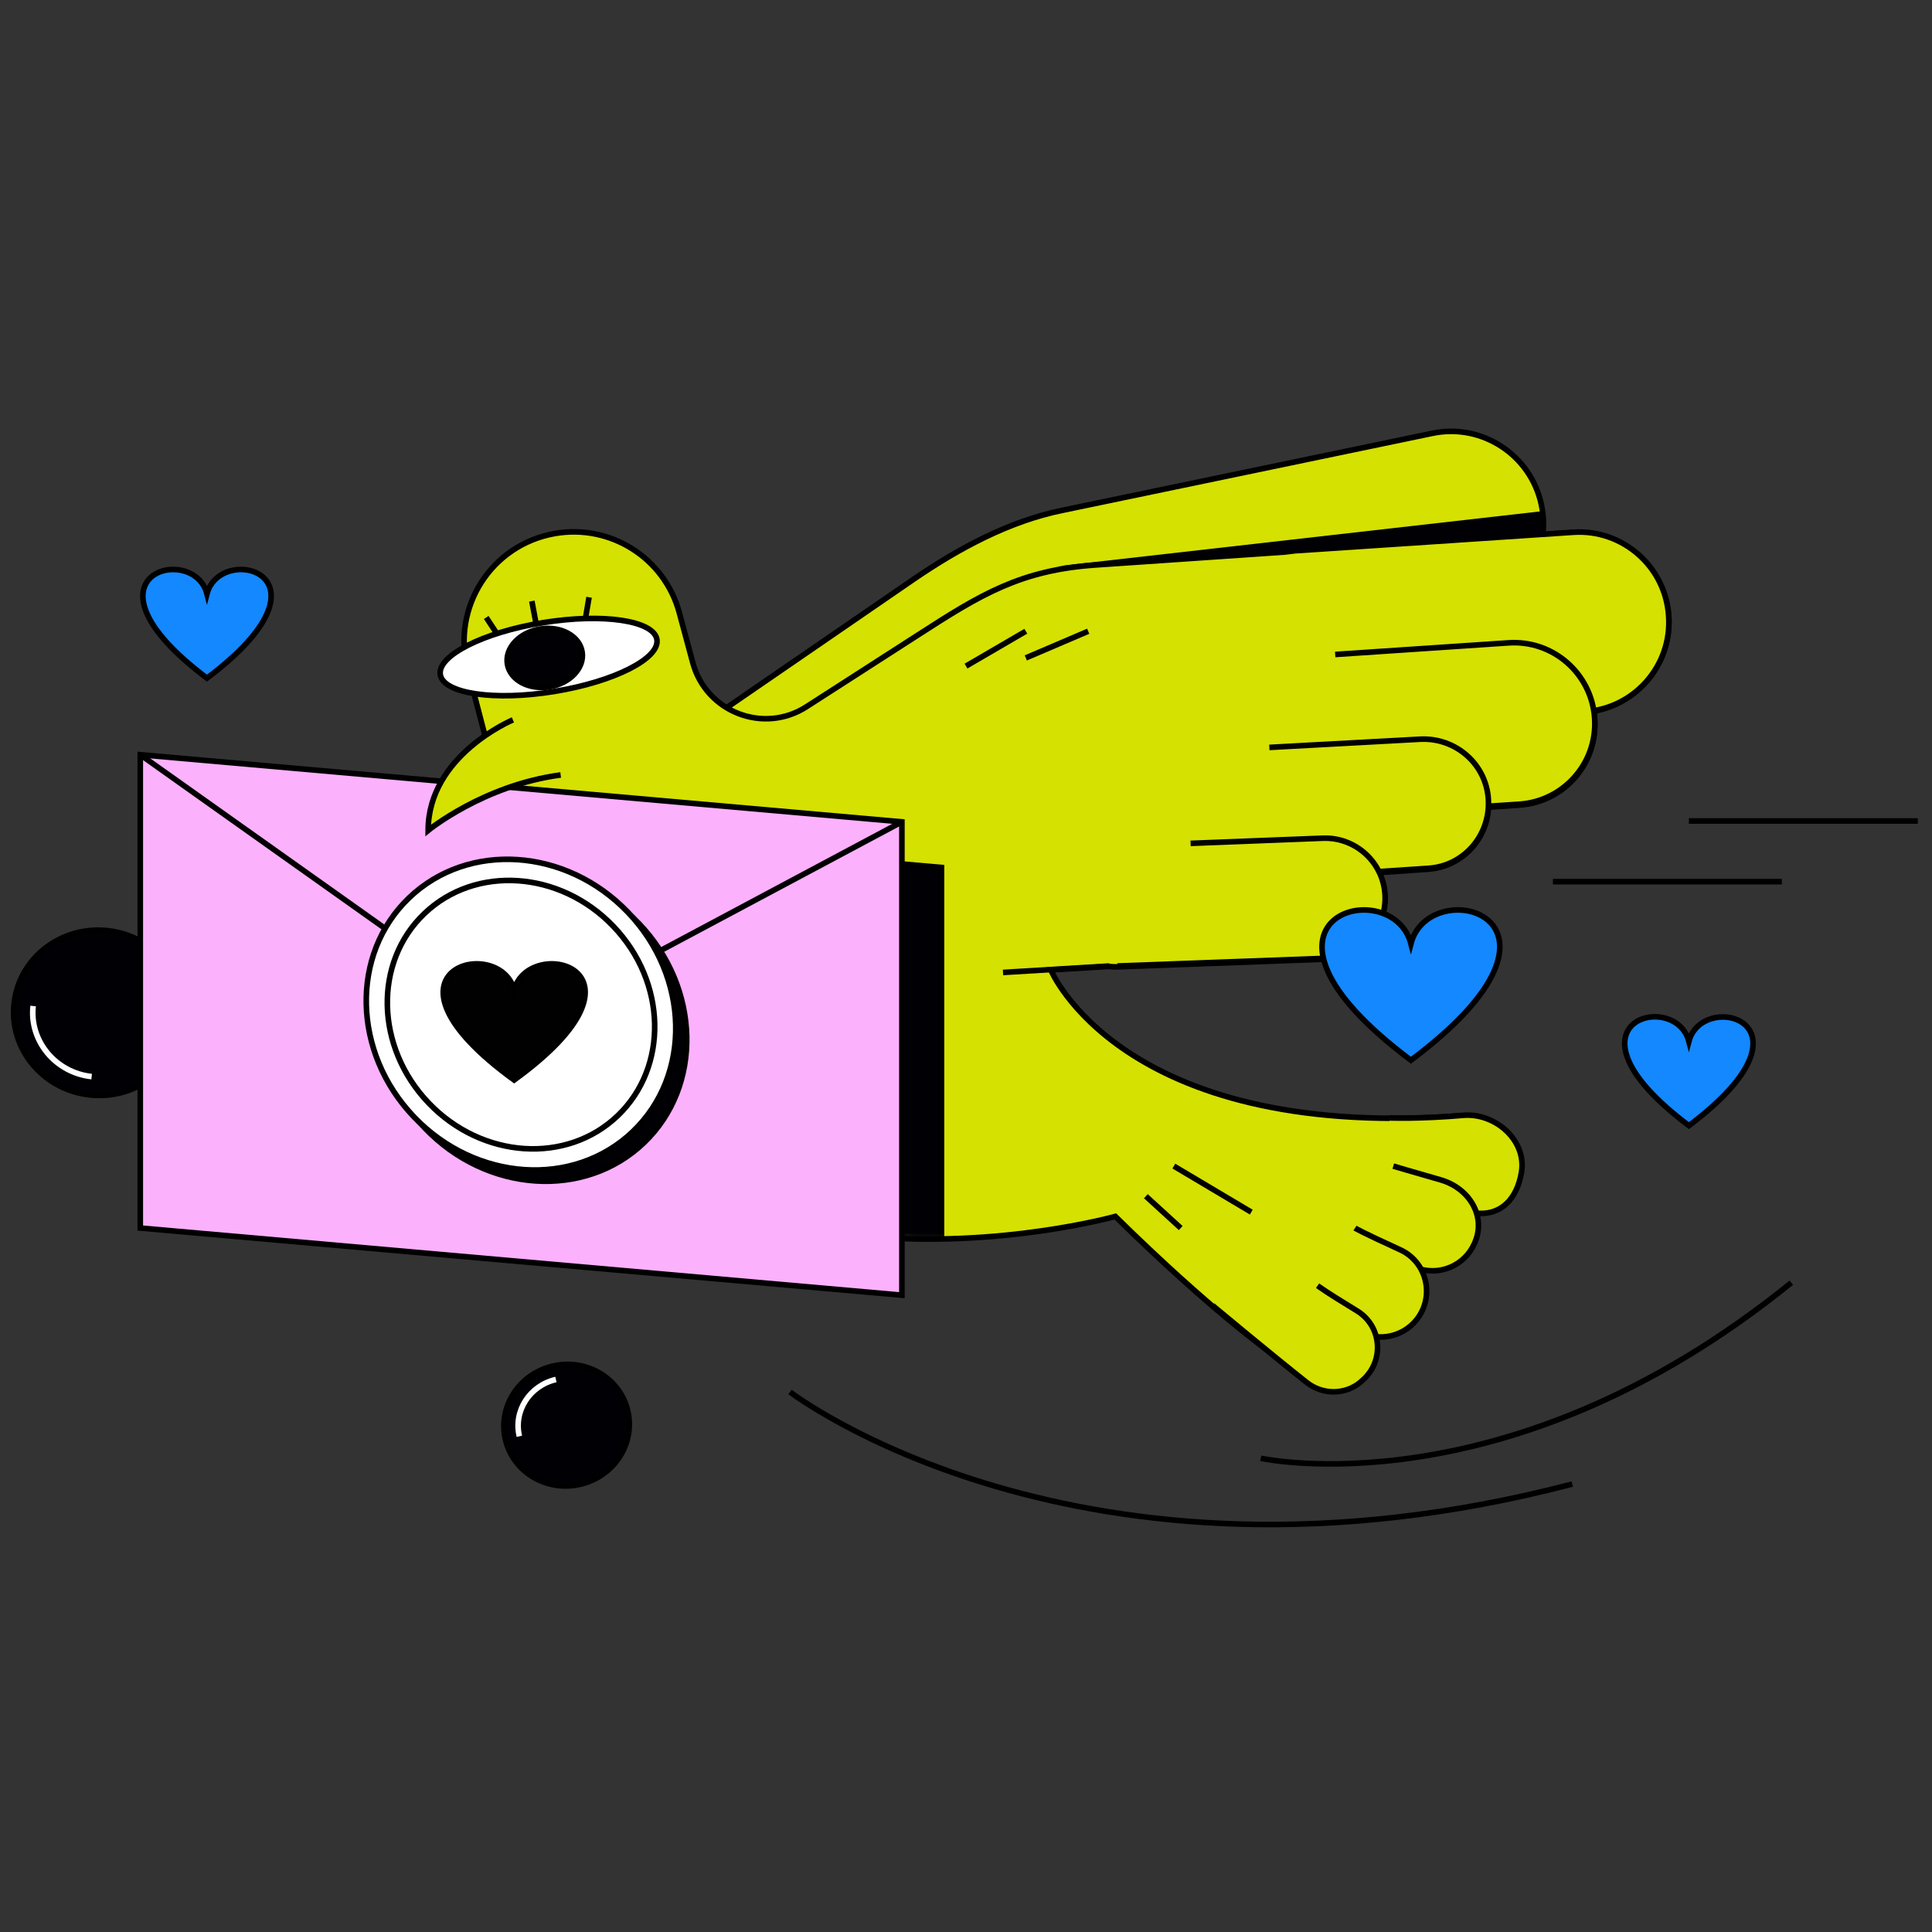 <svg xmlns="http://www.w3.org/2000/svg" width="449" height="449" viewBox="0 0 449 449" fill="none"><rect x="0" y="0" width="449" height="449" fill="#333333" stroke="none"/><g clip-path="url(#clip0_48_3275)"><path d="M42.631 237.574C43.809 227.036 35.954 217.509 25.087 216.294C14.219 215.079 4.455 222.637 3.276 233.175C2.098 243.713 9.953 253.241 20.82 254.456C31.688 255.671 41.453 248.113 42.631 237.574Z" fill="#000005" stroke="black" stroke-width="1.3" stroke-miterlimit="10"></path><path d="M21.3 250.2C12.9 249.3 6.8 241.9 7.7 233.8" stroke="white" stroke-width="1.3" stroke-miterlimit="10"></path><path d="M164.6 167.4L212.5 134.5C222.9 127.4 234.6 121.1 246.9 118.6L332.9 100.7C344.4 98.3 355.7 105.7 358.2 117.2C360.7 128.7 353.5 140.1 342.1 142.8L281.6 156.9L160.3 188.4L164.6 167.4Z" fill="#D5E100" stroke="black" stroke-width="1.3" stroke-miterlimit="10"></path><path d="M387.8 142.8C386.8 131.4 376.5 123 365 123.8L301 128C300.2 128.1 299.3 128.2 298.5 128.3L254.6 131.3C237.2 132.5 228 138.1 213.3 147.6L187.5 164.2C177.5 170.7 164.1 165.5 161 154L157.9 142.5C154.5 129.7 141.9 121.7 128.9 124C114.2 126.6 104.9 141.1 108.7 155.6L117 187.4V229.9C152.3 312.6 259.2 282.7 259.2 282.7C281.7 304.8 294.7 313.9 294.7 313.9C343.4 296.4 338.1 259.4 338.1 259.4C260.4 264.7 244.2 225.4 244.2 225.4L257.8 224.6C258.4 224.7 259 224.7 259.6 224.7L308.4 222.9C316.1 222.6 322.1 216.1 321.8 208.4C321.7 206.4 321.2 204.5 320.4 202.8L331.9 202C339.6 201.5 345.6 195.2 345.9 187.6L353.1 187.1C363.5 186.4 371.3 177.5 370.6 167.1C370.6 166.5 370.5 165.9 370.4 165.3C381 163.4 388.7 153.7 387.8 142.8Z" fill="#D5E100" stroke="black" stroke-width="1.3" stroke-miterlimit="10"></path><path d="M322.9 259.8C322.9 259.8 329.6 260.1 340.1 259.2C347.5 258.6 354.8 265 353.6 272.4C352.6 278.5 348.9 282.7 342.7 281.9C334.2 280.8 330.8 279.6 324 278.7" fill="#D5E100"></path><path d="M322.9 259.8C322.9 259.8 329.6 260.1 340.1 259.2C347.5 258.6 354.8 265 353.6 272.4C352.6 278.5 348.9 282.7 342.7 281.9C334.2 280.8 330.8 279.6 324 278.7" stroke="black" stroke-width="1.3" stroke-miterlimit="10"></path><path d="M323.8 271C323.8 271 328.1 272.3 334.8 274.2C341.4 276.1 345.5 282.6 342.7 288.9C340.4 294.2 334.4 296.7 329 294.6C321.6 291.7 320.8 290.3 314.9 287.9" fill="#D5E100"></path><path d="M323.8 271C323.8 271 328.1 272.3 334.8 274.2C341.4 276.1 345.5 282.6 342.7 288.9C340.4 294.2 334.4 296.7 329 294.6C321.6 291.7 320.8 290.3 314.9 287.9" stroke="black" stroke-width="1.3" stroke-miterlimit="10"></path><path d="M314.9 285.4C314.9 285.4 316.1 286.2 325.3 290.4C331.6 293.2 333.5 301.2 329.3 306.6C325.8 311.1 319.3 312.1 314.6 308.7C308.2 304 310.1 304.1 305 300.3" fill="#D5E100"></path><path d="M314.9 285.4C314.9 285.4 316.1 286.2 325.3 290.4C331.6 293.2 333.5 301.2 329.3 306.6C325.8 311.1 319.3 312.1 314.6 308.7C308.2 304 310.1 304.1 305 300.3" stroke="black" stroke-width="1.3" stroke-miterlimit="10"></path><path d="M128.794 160.701C142.696 158.444 153.384 153.034 152.667 148.618C151.95 144.202 140.099 142.453 126.197 144.71C112.296 146.968 101.608 152.378 102.325 156.793C103.042 161.209 114.893 162.959 128.794 160.701Z" fill="white" stroke="black" stroke-width="1.3" stroke-miterlimit="10"></path><path d="M127.691 159.613C132.488 158.833 135.889 155.197 135.287 151.49C134.685 147.783 130.308 145.409 125.51 146.188C120.713 146.967 117.312 150.604 117.914 154.311C118.516 158.018 122.893 160.392 127.691 159.613Z" fill="#000005" stroke="black" stroke-width="1.3" stroke-miterlimit="10"></path><mask id="mask0_48_3275" style="mask-type:luminance" maskUnits="userSpaceOnUse" x="107" y="123" width="281" height="191"><path d="M387.8 142.8C386.8 131.4 376.5 123 365 123.8L301 128C300.2 128.1 299.3 128.2 298.5 128.3L254.6 131.3C237.2 132.5 228 138.1 213.3 147.6L187.5 164.2C177.5 170.7 164.1 165.5 161 154L157.9 142.5C154.5 129.7 141.9 121.7 128.9 124C114.2 126.6 104.9 141.1 108.7 155.6L117 187.4V229.9C152.3 312.6 259.2 282.7 259.2 282.7C281.7 304.8 294.7 313.9 294.7 313.9C343.4 296.4 338.1 259.4 338.1 259.4C260.4 264.7 244.2 225.4 244.2 225.4L257.8 224.6C258.4 224.7 259 224.7 259.6 224.7L308.4 222.9C316.1 222.6 322.1 216.1 321.8 208.4C321.7 206.4 321.2 204.5 320.4 202.8L331.9 202C339.6 201.5 345.6 195.2 345.9 187.6L353.1 187.1C363.5 186.4 371.3 177.5 370.6 167.1C370.6 166.5 370.5 165.9 370.4 165.3C381 163.4 388.7 153.7 387.8 142.8Z" fill="white"></path></mask><g mask="url(#mask0_48_3275)"><path d="M218.8 311.6L41.8 296.1V186.1L218.8 201.6V311.6Z" fill="#000005" stroke="black" stroke-width="1.3" stroke-miterlimit="10"></path></g><path d="M209.6 301L32.6 285.4V175.4L209.6 191V301Z" fill="#FCB1FD" stroke="black" stroke-width="1.3" stroke-miterlimit="10"></path><path d="M32.6 175.4L121.1 238.2L209.6 191" stroke="black" stroke-width="1.3" stroke-miterlimit="10"></path><path d="M149.632 265.589C163.358 252.453 162.847 229.642 148.489 214.639C134.132 199.635 111.365 198.121 97.638 211.257C83.912 224.392 84.424 247.204 98.781 262.207C113.139 277.21 135.905 278.724 149.632 265.589Z" fill="#000005" stroke="black" stroke-width="1.3" stroke-miterlimit="10"></path><path d="M147.081 262.974C160.807 249.838 160.296 227.027 145.938 212.023C131.58 197.02 108.814 195.506 95.087 208.642C81.361 221.777 81.873 244.588 96.23 259.592C110.588 274.595 133.354 276.109 147.081 262.974Z" fill="white" stroke="black" stroke-width="1.3" stroke-miterlimit="10"></path><path d="M143.555 259.289C155.406 247.948 154.952 228.242 142.542 215.273C130.132 202.305 110.465 200.986 98.614 212.327C86.763 223.668 87.216 243.374 99.626 256.343C112.036 269.311 131.703 270.63 143.555 259.289Z" fill="white" stroke="black" stroke-width="1.3" stroke-miterlimit="10"></path><path d="M130.3 180.1C112.3 182.5 99.5 193 99.5 193C99.5 175.5 119.2 167.3 119.2 167.3" fill="#D5E100"></path><path d="M130.3 180.1C112.3 182.5 99.5 193 99.5 193C99.5 175.5 119.2 167.3 119.2 167.3" stroke="black" stroke-width="1.3" stroke-miterlimit="10"></path><path d="M301 128L365.6 123.7C377.1 122.9 387.1 131.7 387.8 143.2C388.6 154.7 379.8 164.7 368.3 165.4L303.7 169.7" fill="#D5E100"></path><path d="M301 128L365.6 123.7C377.1 122.9 387.1 131.7 387.8 143.2C388.6 154.7 379.8 164.7 368.3 165.4L303.7 169.7" stroke="black" stroke-width="1.3" stroke-miterlimit="10"></path><path d="M310.3 152.1L350.6 149.4C361 148.7 369.9 156.6 370.6 166.9C371.3 177.3 363.4 186.2 353.1 186.9L295 190.7" fill="#D5E100"></path><path d="M310.3 152.1L350.6 149.4C361 148.7 369.9 156.6 370.6 166.9C371.3 177.3 363.4 186.2 353.1 186.9L295 190.7" stroke="black" stroke-width="1.3" stroke-miterlimit="10"></path><path d="M295 173.7L329.9 171.8C338.2 171.3 345.4 177.5 345.9 185.8C346.4 194.1 340.2 201.3 331.9 201.8L285.4 204.9" fill="#D5E100"></path><path d="M295 173.7L329.9 171.8C338.2 171.3 345.4 177.5 345.9 185.8C346.4 194.1 340.2 201.3 331.9 201.8L285.4 204.9" stroke="black" stroke-width="1.3" stroke-miterlimit="10"></path><path d="M276.7 196L307.4 194.8C315.1 194.5 321.6 200.5 321.9 208.2C322.2 215.9 316.2 222.4 308.5 222.7L259.7 224.5" fill="#D5E100"></path><path d="M276.7 196L307.4 194.8C315.1 194.5 321.6 200.5 321.9 208.2C322.2 215.9 316.2 222.4 308.5 222.7L259.7 224.5" stroke="black" stroke-width="1.3" stroke-miterlimit="10"></path><path d="M281.8 303.4C281.8 303.4 295 314.4 303.7 321.3C307.4 324.2 312.6 324.2 316.2 321.2C316.3 321.1 316.3 321.1 316.4 321C321.8 316.6 321.3 308.2 315.3 304.6C312.2 302.7 308.9 300.7 306.2 298.8" fill="#D5E100"></path><path d="M281.8 303.4C281.8 303.4 295 314.4 303.7 321.3C307.4 324.2 312.6 324.2 316.2 321.2C316.3 321.1 316.3 321.1 316.4 321C321.8 316.6 321.3 308.2 315.3 304.6C312.2 302.7 308.9 300.7 306.2 298.8" stroke="black" stroke-width="1.3" stroke-miterlimit="10"></path><path d="M123.6 139.7L124.6 145" stroke="black" stroke-width="1.3" stroke-miterlimit="10"></path><path d="M113 143.5L115.5 147.3" stroke="black" stroke-width="1.3" stroke-miterlimit="10"></path><path d="M136.9 138.8L136.1 143.5" stroke="black" stroke-width="1.3" stroke-miterlimit="10"></path><path d="M224.5 154.8L238.4 146.7" stroke="black" stroke-width="1.3" stroke-miterlimit="10"></path><path d="M238.4 152.9L252.9 146.7" stroke="black" stroke-width="1.3" stroke-miterlimit="10"></path><path d="M266.3 278L274.4 285.4" stroke="black" stroke-width="1.3" stroke-miterlimit="10"></path><path d="M272.8 271L290.8 281.7" stroke="black" stroke-width="1.3" stroke-miterlimit="10"></path><path d="M257.8 224.5L233.1 226" stroke="black" stroke-width="1.3" stroke-miterlimit="10"></path><path d="M183.6 323.5C183.6 323.5 250.6 374.9 365.4 344.9" stroke="black" stroke-width="1.3" stroke-miterlimit="10"></path><path d="M293 338.9C293 338.9 350.3 351.6 416.3 298.1" stroke="black" stroke-width="1.3" stroke-miterlimit="10"></path><path d="M392.5 190.8H445.7" stroke="black" stroke-width="1.3" stroke-miterlimit="10"></path><path d="M360.9 204.9H414.1" stroke="black" stroke-width="1.3" stroke-miterlimit="10"></path><path d="M245.7 131.6L358.4 118.8L358.7 124.3L245.7 131.6Z" fill="#000005"></path><path d="M392.5 242C395.7 229.9 424.4 237.6 392.5 261.6C360.6 237.6 389.3 229.8 392.5 242Z" fill="#1488FF" stroke="black" stroke-width="1.3" stroke-miterlimit="10"></path><path d="M48.1 138C51.3 125.9 80 133.6 48.1 157.6C16.2 133.6 45 125.9 48.1 138Z" fill="#1488FF" stroke="black" stroke-width="1.3" stroke-miterlimit="10"></path><path d="M119.487 230.042C123.029 217.103 154.803 225.337 119.487 251C84.171 225.337 116.055 217.103 119.487 230.042Z" fill="#010101" stroke="black" stroke-width="1.3" stroke-miterlimit="10"></path><path d="M327.9 219.3C332.3 202.5 372.1 213.3 327.9 246.4C283.7 213.3 323.5 202.5 327.9 219.3Z" fill="#1488FF" stroke="black" stroke-width="1.3" stroke-miterlimit="10"></path><path d="M134.879 344.945C142.732 343.114 147.665 335.482 145.898 327.899C144.13 320.315 136.331 315.65 128.478 317.481C120.625 319.311 115.692 326.943 117.46 334.527C119.227 342.111 127.026 346.775 134.879 344.945Z" fill="#000005" stroke="black" stroke-width="1.3" stroke-miterlimit="10"></path><path d="M120.7 333.8C119.3 327.9 123.1 322 129.2 320.6" stroke="white" stroke-width="1.3" stroke-miterlimit="10"></path></g><defs><clipPath id="clip0_48_3275"><rect width="448.9" height="448.9" fill="white"></rect></clipPath></defs></svg>